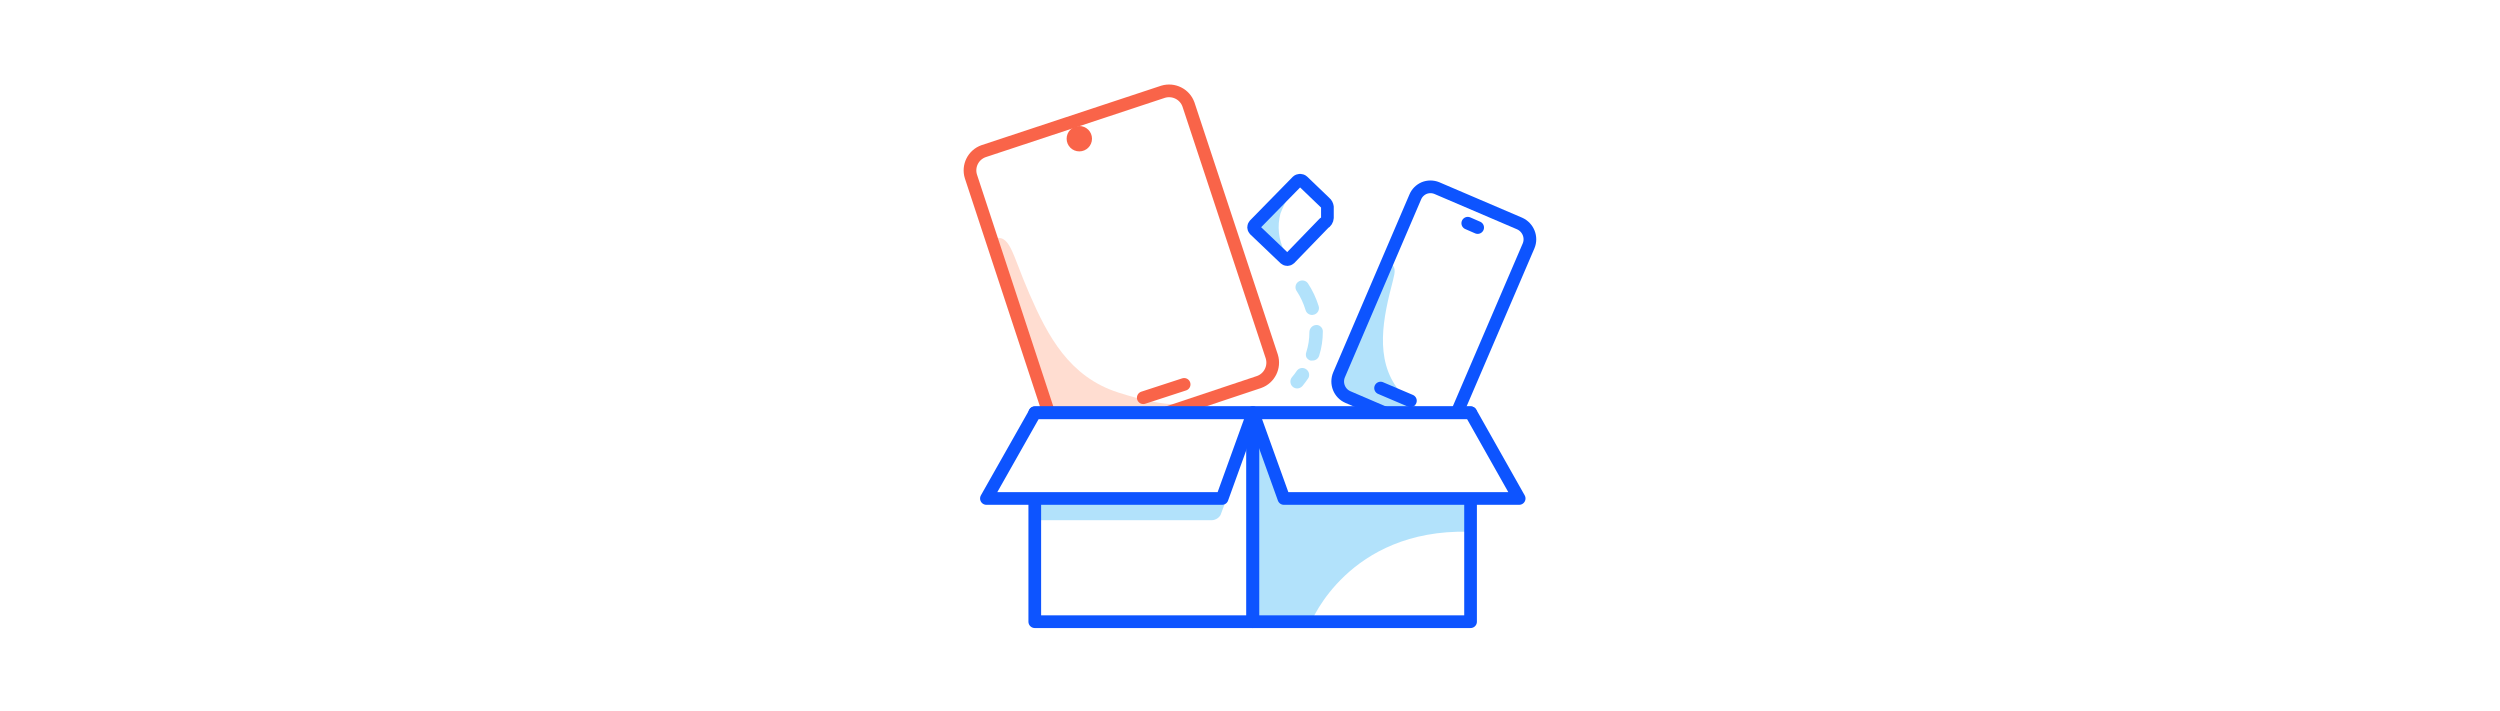 <?xml version="1.0" encoding="UTF-8"?>
<svg xmlns="http://www.w3.org/2000/svg" viewBox="0 0 197 56">
  <defs>
    <style>
      .cls-1, .cls-2 {
        stroke-linecap: round;
        stroke-linejoin: round;
      }

      .cls-1, .cls-2, .cls-3, .cls-4 {
        fill: none;
      }

      .cls-1, .cls-3 {
        stroke: #0d54ff;
      }

      .cls-2, .cls-4 {
        stroke: #f96449;
      }

      .cls-5 {
        fill: #f96449;
      }

      .cls-6 {
        fill: #ffddd1;
      }

      .cls-7 {
        fill: #fff;
      }

      .cls-8, .cls-9 {
        fill: #b2e2fb;
      }

      .cls-9 {
        fill-rule: evenodd;
      }
    </style>
  </defs>
  <g id="Surface">
    <rect class="cls-7" width="197" height="56"/>
  </g>
  <g id="Foreground">
    <g id="Page-1">
      <g id="Viewport-LG">
        <g id="pictoBundles56">
          <g id="_-Shade" data-name=" -Shade">
            <path id="Path" class="cls-8" d="m111.85,32.34c-.43-.62-1.13-1-1.6-1.56-2-2.47-1.23-5.84-.49-8.66.17-.71.32-1.14-.42-1.53v.05l-3.71,8.64c-.35.82.03,1.77.85,2.12l2.64,1.13h2.86l-.13-.19Z"/>
            <path id="Path-2" class="cls-6" d="m93.22,32.08h0l-.1-.28s-1.13.37-5-.87-5.56-4.46-7-7.77-1.5-4.78-2.9-4.34v.09l4.5,13.62h9.17l1.33-.45Z"/>
            <path id="Path-3" class="cls-8" d="m101.22,39.28l-2.24-6.2-.26,15.91h4.61s2.93-7.3,12.37-7.09v-2.62h-14.48Z"/>
            <path id="Path-4" class="cls-8" d="m81.09,40.99h14.29c.32.03.64-.13.8-.41l.44-1.18h-15.53v1.59Z"/>
            <path id="Shade-2" class="cls-9" d="m101.32,15.18l-2.38,2.51c-.29.24-.15.39,0,.53l2.16,2.07s.1.03.14,0c.05-.02.08-.07.08-.12,0-.12-.04-.24-.1-.35-.47-.93-.59-1.99-.32-3,.46-1.18.8-1.4.67-1.63s-.18-.08-.25-.01Z"/>
            <path id="Path-5" class="cls-8" d="m102.22,30.61c-.12,0-.24-.04-.34-.12-.23-.19-.26-.53-.08-.76.15-.17.28-.35.41-.54.19-.23.53-.26.76-.06.19.16.25.44.13.66-.14.21-.3.42-.46.62-.1.12-.26.2-.42.2Z"/>
            <path id="Path-6" class="cls-8" d="m103.42,28.41c-.05.01-.11.01-.16,0-.14-.04-.25-.14-.32-.26-.05-.13-.05-.28,0-.41.16-.5.24-1.03.24-1.56,0-.3.23-.55.53-.57h0c.14-.01.27.04.37.14.1.09.16.22.16.36h0c0,.65-.09,1.3-.29,1.92-.07.23-.29.39-.53.38Z"/>
            <path id="Path-7" class="cls-8" d="m103.4,24.82c-.24,0-.45-.15-.52-.38-.16-.53-.39-1.03-.69-1.49-.09-.11-.12-.26-.1-.4.02-.14.1-.27.22-.35.24-.17.58-.12.75.12.37.56.65,1.16.85,1.8.09.28-.07.58-.35.67l-.16.03Z"/>
          </g>
          <g id="_-Stroke" data-name=" -Stroke">
            <path id="Path-8" class="cls-3" d="m109.11,32.53l-2.89-1.24c-.68-.29-.99-1.08-.7-1.76l6-14c.13-.32.38-.57.7-.71.32-.13.68-.13,1,0l6.52,2.79c.68.3,1,1.09.71,1.77l-5.58,13"/>
            <line id="Path-9" class="cls-1" x1="115.66" y1="17.59" x2="116.44" y2="17.93"/>
            <line id="Path-10" class="cls-1" x1="108.79" y1="30.58" x2="111.14" y2="31.58"/>
            <line id="Path-11" class="cls-2" x1="90.09" y1="31.34" x2="93.31" y2="30.29"/>
            <path id="Path-12" class="cls-4" d="m82.64,32.53l-6.13-18.62c-.26-.83.18-1.71,1-2l14.14-4.68c.83-.25,1.71.19,2,1l6.57,19.87c.25.83-.19,1.71-1,2l-7.25,2.42"/>
            <polyline id="Path-13" class="cls-1" points="81.54 32.52 98.73 32.52 98.73 48.99 81.54 48.99 81.54 39.67"/>
            <polyline id="Path-14" class="cls-1" points="115.88 39.75 115.88 48.99 98.71 48.99 98.71 32.52 115.88 32.52"/>
            <polygon id="Path-15" class="cls-1" points="81.55 32.53 77.73 39.28 96.3 39.28 98.74 32.53 81.55 32.53"/>
            <polygon id="Path-16" class="cls-1" points="115.9 32.53 119.71 39.28 101.17 39.28 98.74 32.53 115.9 32.53"/>
            <path id="Path-17" class="cls-1" d="m104.33,17.59l-2.7,2.79c-.11.1-.27.1-.38,0l-2.39-2.28c-.1-.11-.1-.27,0-.38l3.36-3.43c.13-.12.32-.12.45,0l1.74,1.67c.11.09.17.21.19.35v.85c-.01.18-.11.34-.27.43Z"/>
            <g id="StrokeInverted">
              <circle id="Oval" class="cls-5" cx="85.05" cy="10.93" r="1"/>
            </g>
          </g>
        </g>
      </g>
    </g>
  </g>
</svg>